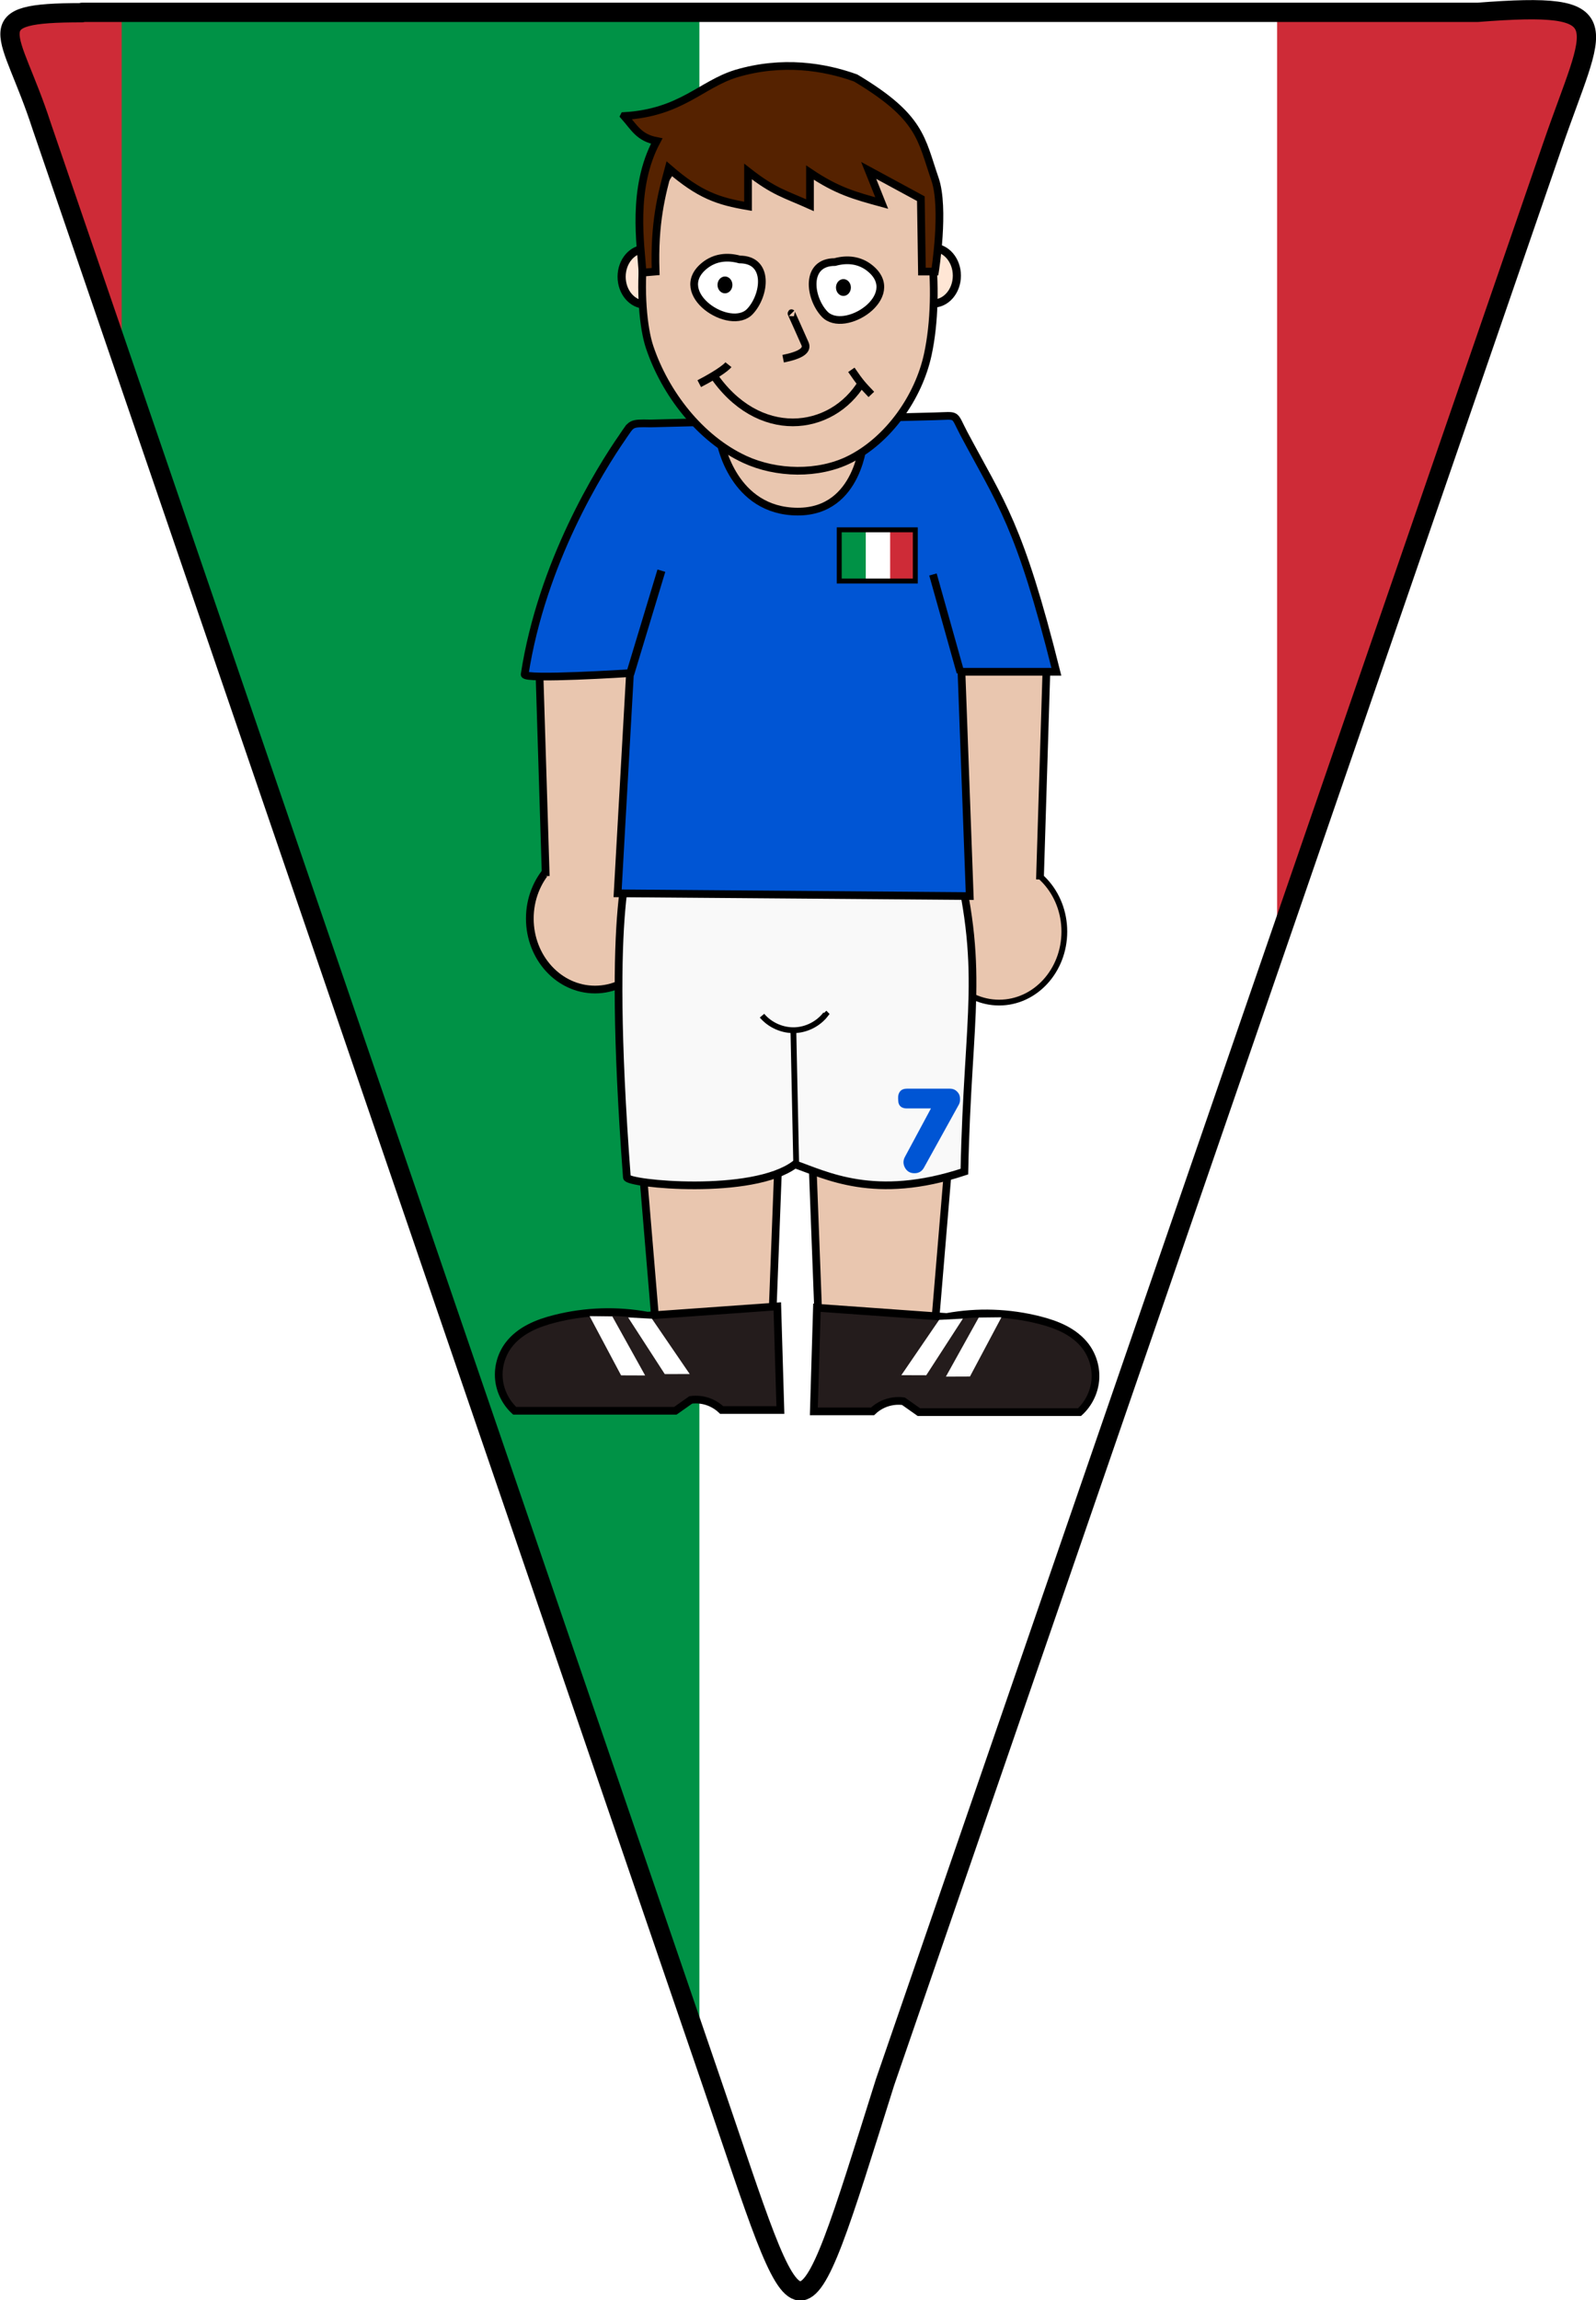 <?xml version="1.0" encoding="UTF-8"?>
<svg width="828.83" height="1194" version="1.1" viewBox="0 0 4.144 5.97" xmlns="http://www.w3.org/2000/svg" xmlns:xlink="http://www.w3.org/1999/xlink">
<defs>
<pattern id="b" xlink:href="#a" patternTransform="matrix(.003 0 0 .002 -4.184 .299)"/>
<pattern id="a" width="1500" height="1000" patternTransform="matrix(.005 0 0 .005 -9.75 .194)" patternUnits="userSpaceOnUse">
<g transform="scale(500)">
<rect width="3" height="2" fill="#009246"/>
<rect x="1" width="2" height="2" fill="#fff"/>
<rect x="2" width="1" height="2" fill="#ce2b37"/>
</g>
</pattern>
</defs>
<path d="m0.213 0.032h3.624c0.376-0.029 0.304 0.026 0.194 0.346l-1.733 5.026c-0.233 0.741-0.209 0.704-0.451-0.002l-1.739-5.075c-0.081-0.25-0.173-0.294 0.105-0.294z" fill="url(#b)" fill-rule="evenodd" stroke="#000" stroke-linejoin="round" stroke-width=".05"/>
<g transform="matrix(.005 0 0 .005 .44 -2.555)">
<ellipse cx="396.57" cy="654.08" rx="12.334" ry="14.479" fill="#ffe6d5" stroke="#000" stroke-width="4.223"/>
<ellipse cx="247.14" cy="654.65" rx="12.334" ry="14.479" fill="#ffe6d5" stroke="#000" stroke-width="4.223"/>
<ellipse cx="220.98" cy="987.78" rx="33.851" ry="36.86" fill="#e9c6af" stroke="#000" stroke-width="4"/>
<ellipse cx="430.86" cy="994.55" rx="33.851" ry="36.86" fill="#e9c6af" stroke="#000" stroke-width="3"/>
<path d="m245.03 978.81 1.01-126.77-54.043 4.041 3.398 109.67" fill="#e9c6af" fill-rule="evenodd" stroke="#000" stroke-width="4"/>
<path d="m402.41 980.58-1.01-126.77 54.043 4.041-3.398 109.67" fill="#e9c6af" fill-rule="evenodd" stroke="#000" stroke-width="4"/>
<path d="m312.33 1214.9 4.582-120.35-73.329-2.388 9.112 108.95" fill="#e9c6af" fill-rule="evenodd" stroke="#000" stroke-width="4"/>
<path d="m337.73 1214.2-4.582-120.35 73.329-2.388-9.112 108.95" fill="#e9c6af" fill-rule="evenodd" stroke="#000" stroke-width="4"/>
<path d="m240.54 949.99c61.163 0.772 109.83-5.116 166.25-1.504 17.425 67.211 7.739 86.487 6.018 170.65-46.666 15.5-72.162 1.633-88.012-3.761-22.053 16.582-86.913 10.206-87.26 6.77-11.127-148.26 2.641-165.75 3.009-172.15z" fill="#f9f9f9" fill-rule="evenodd" stroke="#000" stroke-width="4"/>
<path d="m235.32 737.74c-11.82 17.083-41.852 65.071-50.875 123.3-0.451 2.91 54.704-0.635 54.704-0.635l-6.429 114.29 182.86 1.429-4.286-116.43h49.286c-19.124-76.564-28.717-87.281-48.038-123.62-5.641-10.725-2.678-9.287-15.271-8.971l-147.48 3.702c-10.661-0.262-9.718 0.086-14.471 6.938z" fill="#0055d4" fill-rule="evenodd" stroke="#000" stroke-width="4"/>
<path d="m286.2 740.77 74.286-1.429s-2.257 37.337-34.286 37.22c-33.563-0.123-40-35.792-40-35.792z" fill="#e9c6af" fill-rule="evenodd" stroke="#000" stroke-width="4"/>
<path d="m268.17 591.42c-26.241 21.324-25.423 80.036-18.849 99.671 8.085 24.147 26.238 47.609 49.339 58.325 16.516 7.662 38.349 8.169 54.621 0 20.212-10.148 35.753-32.307 40.53-54.413 7.13-32.996 1.661-82.206-13.401-101.44-23.311-29.773-83.2-25.74-112.24-2.141z" fill="#e9c6af" fill-rule="evenodd" stroke="#000" stroke-width="4"/>
<path d="m296.09 645.68c-6.312-1.749-12.822-1.162-18.199 3.17-17.894 14.414 13.403 34.735 23.61 23.773 7.918-8.504 10.125-26.943-5.41-26.943z" fill="#fff" fill-rule="evenodd" stroke="#000" stroke-width="4"/>
<ellipse cx="288.47" cy="658.89" rx="3.197" ry="3.698" stroke="#000" stroke-width="1.346"/>
<path d="m345.54 647.03c6.312-1.749 12.822-1.162 18.199 3.17 17.894 14.414-13.403 34.735-23.61 23.773-7.918-8.504-10.125-26.943 5.41-26.943z" fill="#fff" fill-rule="evenodd" stroke="#000" stroke-width="4"/>
<ellipse cx="349.99" cy="660.24" rx="3.197" ry="3.698" stroke="#000" stroke-width="1.346"/>
<path d="m318.68 697.2c8.971-1.795 12.895-4.298 11.35-7.795-6.967-15.766-7.3-16.103-6.967-15.766" fill="none" stroke="#000" stroke-width="4"/>
<g transform="translate(163.95 174)" fill="none" stroke="#000" stroke-width="4">
<path d="m111.17 536.14c11.862-6.173 14.727-9.3 15.16-9.84"/>
<path d="m118.09 531.09c23.471 35.017 61.832 30.635 77.66 4.255"/>
<path d="m190.16 528.96c4.812 7.047 5.93 8.057 10.372 12.766"/>
</g>
<path d="m325.5 1116.7-1.504-71.076" fill="none" stroke="#000" stroke-width="3"/>
<path d="m307.71 1038.2c4.202 4.98 10.794 7.846 17.302 7.522 6.127-0.304 12.058-3.412 15.797-8.275l-0.752-0.752" fill="none" stroke="#000" stroke-width="3"/>
<path d="m315.65 1189.1 1.605 53.79h-30.488c-1.62-1.562-3.514-2.838-5.57-3.754-3.264-1.454-6.936-1.98-10.477-1.502l-8.023 5.651h-83.418c-4.619-4.222-7.595-10.197-8.181-16.427-0.586-6.23 1.222-12.656 4.972-17.666 2.82-3.768 6.654-6.7 10.825-8.879 4.171-2.179 8.684-3.636 13.245-4.795 15.674-3.985 32.211-4.536 48.116-1.605z" fill="#241c1c" fill-rule="evenodd" stroke="#000" stroke-width="4"/>
<path d="m336.23 1189.8-1.605 53.79h30.488c1.62-1.562 3.514-2.838 5.57-3.754 3.264-1.454 6.936-1.98 10.477-1.502l8.023 5.651h83.418c4.619-4.222 7.595-10.197 8.181-16.427 0.586-6.23-1.222-12.656-4.972-17.666-2.82-3.768-6.654-6.7-10.825-8.879s-8.684-3.636-13.245-4.795c-15.674-3.985-32.211-4.536-48.116-1.605z" fill="#241c1c" fill-rule="evenodd" stroke="#000" stroke-width="4"/>
<path d="m410.76 860.05-14.275-50.867" fill="none" stroke="#000" stroke-width="4"/>
<path d="m399.69 1196.1-19.628 28.704 12.941 0.043 19.033-29.4z" fill="#fff" fill-rule="evenodd"/>
<path d="m420.25 1194.9-17.048 30.647 12.494-0.046 16.349-30.736z" fill="#fff" fill-rule="evenodd"/>
<path d="m250.53 1195.5 19.628 28.704-12.941 0.043-19.033-29.4z" fill="#fff" fill-rule="evenodd"/>
<path d="m229.97 1194.3 17.048 30.647-12.494-0.046-16.349-30.736z" fill="#fff" fill-rule="evenodd"/>
<path d="m384.82 782.44v-0.062m-0.031 0.064 3.7e-4 -0.066m-0.023 0.066v-0.067" fill="none" stroke="#000" stroke-width=".001"/>
<path d="m239.15 861.12 16.296-53.897" fill="none" stroke="#000" stroke-width="4.226"/>
<g transform="matrix(.013 0 0 .012 347.13 785.72)">
<rect x="177.58" y="180.4" width="2983.9" height="1983.7" fill="#c60c30"/>
<rect x="1145.3" y="180.4" width="322.58" height="1983.7" fill="#fff"/>
<rect x="177.58" y="1011.7" width="2983.9" height="321.17" fill="#fff"/>
</g>
<path d="m236.1 571.23c29.54-1.693 39.888-16.369 58.139-22.014 24.083-7.15 45.909-3.575 62.09 2.258 34.055 20.32 33.939 31.469 41.205 52.494 5.224 15.116 0 47.979 0 47.979h-6.773l-0.564-37.818-27.094-14.676 6.773 16.934c-14.111-3.857-23.143-6.303-37.254-15.805v16.934c-12.982-5.833-18.627-6.867-32.174-17.498v18.063c-15.469-2.624-25.216-5.844-41.205-19.756-3.669 13.641-7.62 28.129-6.773 53.623l-6.773 0.564c-0.941-14.299-5.833-43.839 7.338-68.299-9.313-1.787-11.571-6.962-16.934-12.982z" fill="#520" fill-rule="evenodd" stroke="#000" stroke-width="4"/>
<use transform="matrix(.667 0 0 .667 514.01 965.82)" width="100%" height="100%" fill="#ffffff" xlink:href="#Star7"/>
<use transform="matrix(.317 0 0 .317 554.01 969.15)" width="100%" height="100%" fill="#ffffff" xlink:href="#Star7"/>
<use transform="matrix(.317 0 0 .317 544.01 953.32)" width="100%" height="100%" fill="#ffffff" xlink:href="#Star7"/>
<use transform="matrix(.317 0 0 .317 554.01 942.49)" width="100%" height="100%" fill="#ffffff" xlink:href="#Star7"/>
<use transform="matrix(.317 0 0 .317 562.9 950.65)" width="100%" height="100%" fill="#ffffff" xlink:href="#Star7"/>
<use transform="matrix(.185 0 0 .185 558.01 957.49)" width="100%" height="100%" fill="#ffffff" xlink:href="#Star5"/>
<g transform="matrix(1.29 0 0 1.29 -141.75 -322.4)" stroke-width="9.815">
<rect x="380.38" y="860.05" width="29.444" height="19.63" fill="#009246"/>
<rect x="390.19" y="860.05" width="19.63" height="19.63" fill="#fff"/>
<rect x="400" y="860.05" width="9.815" height="19.63" fill="#ce2b37"/>
</g>
<rect x="347.81" y="786.01" width="39.499" height="26.581" fill="none" stroke="#000" stroke-width="2.572"/>
<g fill="#0055d4" stroke="#0055d4" stroke-width="1.698" aria-label="7">
<path d="m396.72 1085.5h-13.797q-3.482 0-3.615-3.084l-0.066-1.294q-0.1-2.09 0.962-3.25 0.862-0.929 2.72-0.929h22.454q1.791 0 2.985 1.194 1.327 1.26 1.327 3.018v0.829q0 1.128-0.63 2.189l-18.009 32.536q-1.36 2.421-4.113 2.421h-0.133q-2.786 0-4.113-2.421-1.327-2.421 0-4.842l14.029-26.102z" fill="#0055d4" stroke="#0055d4" stroke-width="1.698"/>
</g>
</g>
</svg>
